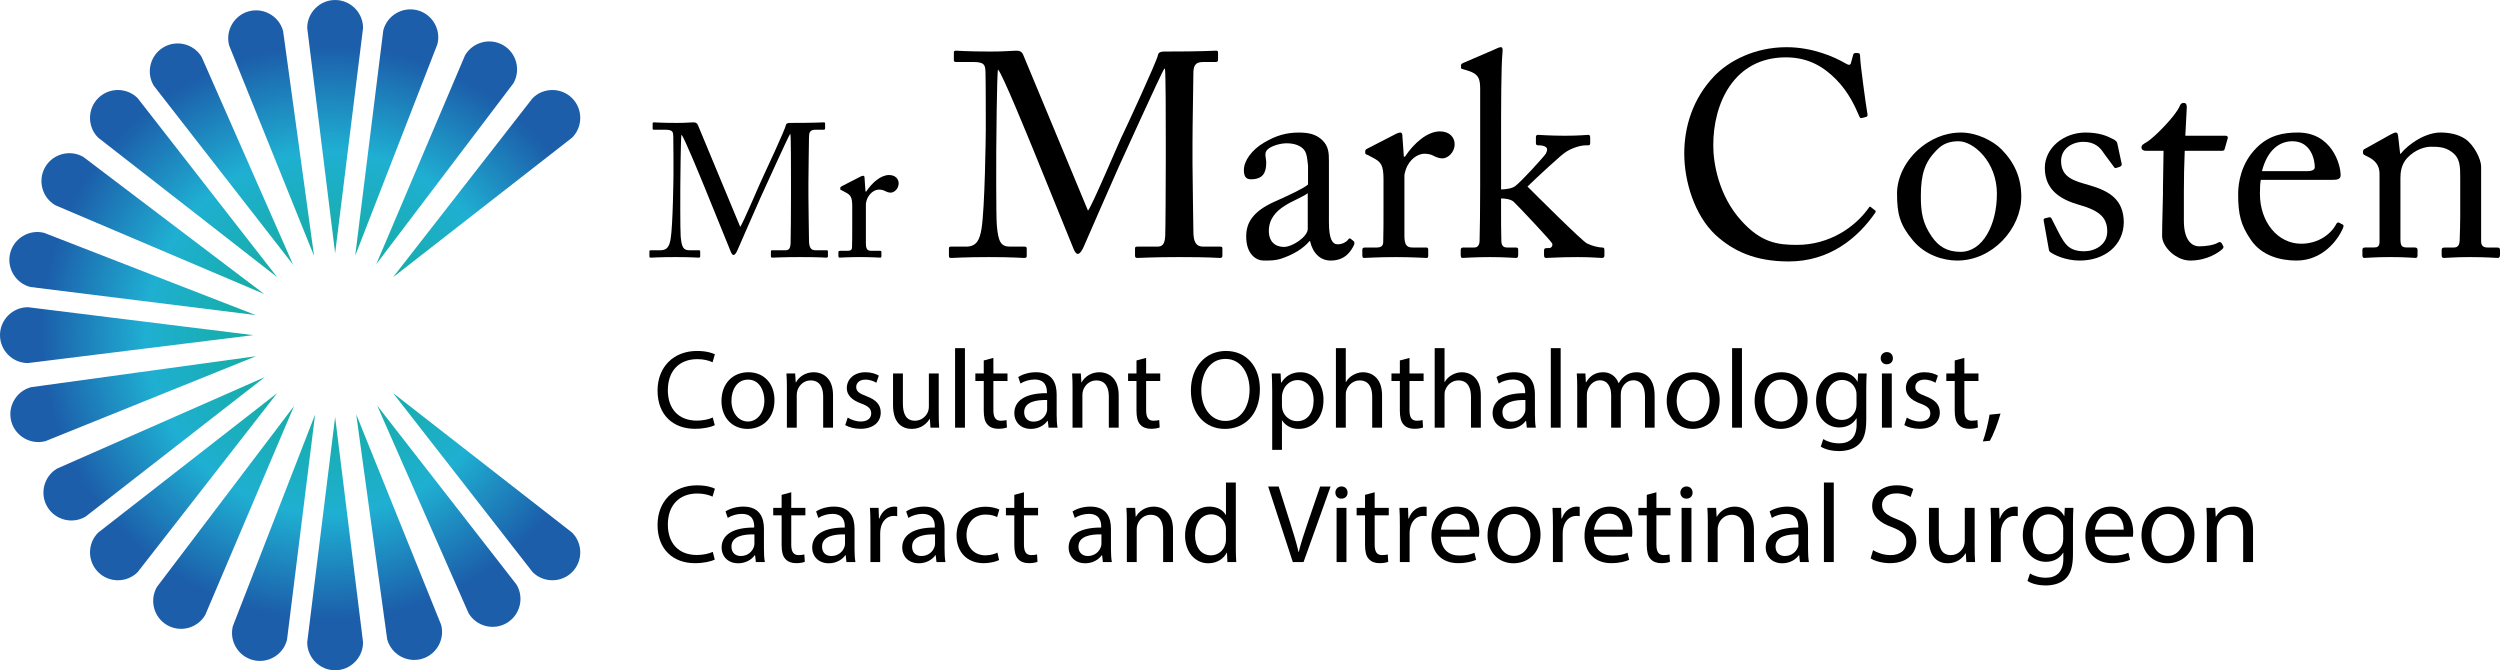 <?xml version="1.0" encoding="UTF-8"?><svg id="a" xmlns="http://www.w3.org/2000/svg" xmlns:xlink="http://www.w3.org/1999/xlink" viewBox="0 0 446.513 119.715"><defs><style>.u{fill:url(#t);}.v{fill:url(#j);}.w{fill:url(#g);}.x{fill:url(#m);}.y{fill:url(#h);}.z{fill:url(#i);}.aa{fill:url(#q);}.ab{fill:url(#r);}.ac{fill:url(#o);}.ad{fill:url(#p);}.ae{fill:url(#k);}.af{fill:url(#n);}.ag{fill:url(#l);}.ah{fill:url(#f);}.ai{fill:url(#d);}.aj{fill:url(#s);}.ak{fill:url(#e);}.al{fill:url(#c);}.am{fill:url(#b);}</style><radialGradient id="b" cx="58.527" cy="59.41" fx="58.527" fy="59.41" r="51.145" gradientTransform="matrix(1, 0, 0, 1, 0, 0)" gradientUnits="userSpaceOnUse"><stop offset=".239" stop-color="#15ada1"/><stop offset=".635" stop-color="#1fafd2"/><stop offset="1" stop-color="#1c5eaa"/></radialGradient><radialGradient id="c" cy="59.41" fy="59.41" r="51.145" xlink:href="#b"/><radialGradient id="d" cy="59.41" fy="59.41" r="51.145" xlink:href="#b"/><radialGradient id="e" cy="59.41" fy="59.41" r="51.145" xlink:href="#b"/><radialGradient id="f" cy="59.41" fy="59.41" r="51.145" xlink:href="#b"/><radialGradient id="g" cx="58.527" cy="59.41" fx="58.527" fy="59.41" r="51.145" xlink:href="#b"/><radialGradient id="h" cx="58.527" fx="58.527" r="51.145" xlink:href="#b"/><radialGradient id="i" cy="59.41" fy="59.41" r="51.145" xlink:href="#b"/><radialGradient id="j" cx="58.527" cy="59.41" fx="58.527" fy="59.41" r="51.145" xlink:href="#b"/><radialGradient id="k" cy="59.41" fy="59.41" r="51.145" xlink:href="#b"/><radialGradient id="l" cx="58.527" cy="59.41" fx="58.527" fy="59.41" r="51.145" xlink:href="#b"/><radialGradient id="m" cx="58.527" cy="59.41" fx="58.527" fy="59.41" r="51.145" xlink:href="#b"/><radialGradient id="n" cx="58.527" fx="58.527" r="51.145" xlink:href="#b"/><radialGradient id="o" cy="59.41" fy="59.41" r="51.145" xlink:href="#b"/><radialGradient id="p" cx="58.527" fx="58.527" r="51.145" xlink:href="#b"/><radialGradient id="q" cx="58.527" cy="59.41" fx="58.527" fy="59.41" r="51.145" xlink:href="#b"/><radialGradient id="r" cy="59.41" fy="59.41" r="51.145" xlink:href="#b"/><radialGradient id="s" cx="58.527" cy="59.41" fx="58.527" fy="59.41" r="51.145" xlink:href="#b"/><radialGradient id="t" cy="59.41" fy="59.41" r="51.145" xlink:href="#b"/></defs><path class="am" d="M70.204,49.511h0l31.979-24.925c1.94-1.94,1.94-5.114,0-7.054h0c-1.94-1.94-5.114-1.94-7.054,0l-24.925,31.979Z"/><path class="al" d="M70.204,70.204h0l24.925,31.979c1.94,1.94,5.114,1.94,7.054,0h0c1.94-1.94,1.94-5.114,0-7.054l-31.979-24.925Z"/><path class="ai" d="M59.857,74.489h0l-4.988,40.237c0,2.744,2.245,4.988,4.988,4.988h0c2.744,0,4.988-2.245,4.988-4.988l-4.988-40.237Z"/><path class="ak" d="M59.857,45.226h0l4.988-40.237c0-2.744-2.245-4.988-4.988-4.988h0c-2.744,0-4.988,2.245-4.988,4.988l4.988,40.237Z"/><path class="ah" d="M45.226,59.857h0L4.988,54.869c-2.744,0-4.988,2.245-4.988,4.988H0c0,2.744,2.245,4.988,4.988,4.988l40.237-4.988Z"/><path class="w" d="M49.511,70.204h0l-31.979,24.925c-1.94,1.94-1.94,5.114,0,7.054h0c1.94,1.94,5.114,1.94,7.054,0l24.925-31.979Z"/><path class="y" d="M49.511,49.511h0L24.586,17.532c-1.94-1.94-5.114-1.94-7.054,0h0c-1.94,1.94-1.94,5.114,0,7.054l31.979,24.925Z"/><path class="z" d="M52.52,72.517h0l-24.492,32.312c-1.376,2.374-.559,5.441,1.814,6.817h0c2.374,1.376,5.441,.559,6.817-1.814l15.861-37.314Z"/><path class="v" d="M67.194,47.198h0L91.687,14.886c1.376-2.374,.559-5.441-1.814-6.817h0c-2.374-1.376-5.441-.559-6.817,1.814l-15.861,37.314Z"/><path class="ae" d="M47.198,52.52h0L14.886,28.028c-2.374-1.376-5.441-.559-6.817,1.814h0c-1.376,2.374-.559,5.441,1.814,6.817l37.314,15.861Z"/><path class="ag" d="M45.718,63.621h0l-40.167,5.529c-2.651,.706-4.243,3.452-3.537,6.103h0c.706,2.651,3.452,4.243,6.103,3.537l37.601-15.17Z"/><path class="x" d="M56.094,45.718h0L50.565,5.551c-.706-2.651-3.452-4.243-6.103-3.537h0c-2.651,.706-4.243,3.452-3.537,6.103l15.17,37.601Z"/><path class="af" d="M63.621,73.997h0l5.529,40.167c.706,2.651,3.452,4.243,6.103,3.537h0c2.651-.706,4.243-3.452,3.537-6.103l-15.17-37.601Z"/><path class="ac" d="M47.293,67.356h0L10.185,83.693c-2.356,1.406-3.133,4.484-1.727,6.84h0c1.406,2.356,4.484,3.133,6.84,1.727l31.996-24.904Z"/><path class="ad" d="M52.359,47.293h0L36.022,10.185c-1.406-2.356-4.484-3.133-6.84-1.727h0c-2.356,1.406-3.133,4.484-1.727,6.84l24.904,31.996Z"/><path class="aa" d="M67.356,72.422h0l16.337,37.108c1.406,2.356,4.484,3.133,6.84,1.727h0c2.356-1.406,3.133-4.484,1.727-6.84l-24.904-31.996Z"/><path class="ab" d="M45.671,56.275h0L7.879,41.588c-2.66-.672-5.386,.955-6.058,3.615h0c-.672,2.66,.955,5.386,3.615,6.058l40.234,5.015Z"/><path class="aj" d="M63.44,45.671h0L78.127,7.879c.672-2.66-.955-5.386-3.615-6.058h0c-2.66-.672-5.386,.955-6.058,3.615l-5.015,40.234Z"/><path class="u" d="M56.275,74.044h0l-14.687,37.792c-.672,2.66,.955,5.386,3.615,6.058h0c2.66,.672,5.386-.955,6.058-3.615l5.015-40.234Z"/><g><path d="M132.207,40.501c.474-.508,3.857-8.597,4.129-9.036,.236-.475,3.926-8.428,4.027-9.104,.067-.372,.44-.406,.778-.406,4.501,0,5.651-.102,6.024-.102,.169,0,.203,.102,.203,.237v.778c0,.203-.034,.305-.272,.305h-1.489c-1.015,0-1.116,.609-1.116,1.388,0,.981-.102,5.821-.102,8.089v2.368c0,1.692,.102,7.176,.102,7.853,0,1.286,.305,1.827,1.15,1.827h1.997c.203,0,.236,.102,.236,.237v.778c0,.203-.033,.305-.304,.305-.406,0-1.016-.102-4.738-.102-3.114,0-4.434,.102-4.874,.102-.236,0-.271-.102-.271-.305v-.778c0-.17,.034-.237,.271-.237h2.302c.575,0,.88-.203,.947-1.218,.034-.406,.067-6.296,.067-8.8v-2.166c0-2.233,0-8.258-.102-8.562h-.067c-.338,.44-5.144,11.101-5.314,11.44-.203,.406-3.96,9.036-4.095,9.341-.136,.305-.406,.812-.677,.812-.203,0-.373-.272-.508-.609-.102-.237-4.434-10.932-4.603-11.338-.644-1.557-3.724-9.138-4.197-9.544-.135,.474-.203,9.036-.203,9.442s-.033,7.547,.068,8.731c.169,1.93,.474,2.471,1.557,2.471h1.692c.202,0,.236,.102,.236,.237v.846c0,.136-.034,.237-.305,.237-.372,0-1.286-.102-4.095-.102-2.877,0-4.061,.102-4.366,.102-.271,0-.305-.034-.305-.305v-.812c0-.102,.034-.203,.203-.203h1.794c1.286,0,1.591-.88,1.794-2.03,.406-2.403,.508-11.067,.508-11.677,0-.474,0-5.584-.034-6.565-.034-.778,0-1.252-1.388-1.252h-2.064c-.203,0-.237-.102-.237-.237v-.88c0-.102,.034-.203,.237-.203,.339,0,1.252,.102,4.129,.102,1.591,0,2.471-.102,2.877-.102,.508,0,.711,.136,.88,.575l7.514,18.073Z"/><path d="M152.214,36.913c0-1.726-.272-2.064-1.219-2.572l-.643-.338c-.203-.068-.272-.102-.272-.237v-.203c0-.135,.068-.203,.272-.305l3.351-1.726c.202-.102,.338-.136,.474-.136,.203,0,.236,.203,.236,.406l.17,2.403h.135c1.016-1.557,2.606-2.944,4.061-2.944,1.15,0,1.726,.71,1.726,1.488,0,.982-.811,1.659-1.421,1.659-.372,0-.711-.136-.981-.272-.271-.169-.677-.271-1.117-.271-.541,0-1.421,.339-1.997,1.422-.202,.372-.338,.981-.338,1.083v7.039c0,1.05,.237,1.388,.947,1.388h1.591c.203,0,.237,.102,.237,.305v.609c0,.203-.034,.305-.17,.305-.202,0-1.76-.102-3.587-.102-2.099,0-3.519,.102-3.723,.102-.136,0-.203-.068-.203-.339v-.575c0-.237,.067-.305,.372-.305h1.32c.507,0,.744-.203,.744-.643,.034-1.117,.034-2.302,.034-4.061v-3.182Z"/><path d="M194.321,37.62c.726-.778,5.91-13.17,6.325-13.844,.363-.727,6.015-12.911,6.17-13.947,.103-.571,.674-.623,1.192-.623,6.896,0,8.659-.155,9.229-.155,.26,0,.311,.155,.311,.363v1.192c0,.31-.052,.467-.415,.467h-2.281c-1.556,0-1.711,.933-1.711,2.126,0,1.503-.156,8.918-.156,12.392v3.63c0,2.592,.156,10.991,.156,12.028,0,1.971,.467,2.8,1.763,2.8h3.059c.311,0,.363,.156,.363,.363v1.192c0,.311-.052,.467-.467,.467-.622,0-1.556-.155-7.259-.155-4.771,0-6.792,.155-7.466,.155-.363,0-.415-.155-.415-.467v-1.192c0-.259,.052-.363,.415-.363h3.525c.882,0,1.348-.31,1.452-1.866,.052-.622,.103-9.644,.103-13.48v-3.318c0-3.423,0-12.651-.155-13.118h-.104c-.519,.674-7.881,17.007-8.14,17.525-.311,.622-6.066,13.844-6.274,14.31-.207,.467-.622,1.245-1.037,1.245-.31,0-.57-.415-.777-.934-.155-.363-6.792-16.747-7.052-17.369-.985-2.386-5.703-14-6.429-14.622-.208,.727-.311,13.844-.311,14.466s-.052,11.562,.103,13.378c.26,2.955,.727,3.784,2.386,3.784h2.592c.311,0,.363,.156,.363,.363v1.296c0,.208-.052,.363-.467,.363-.57,0-1.971-.155-6.273-.155-4.407,0-6.223,.155-6.689,.155-.415,0-.467-.052-.467-.467v-1.244c0-.155,.052-.311,.31-.311h2.748c1.971,0,2.438-1.348,2.748-3.11,.622-3.682,.778-16.955,.778-17.889,0-.726,0-8.555-.052-10.059-.053-1.192,0-1.918-2.126-1.918h-3.163c-.311,0-.363-.156-.363-.363v-1.348c0-.156,.052-.311,.363-.311,.519,0,1.918,.155,6.325,.155,2.438,0,3.785-.155,4.407-.155,.778,0,1.089,.207,1.349,.882l11.511,27.688Z"/><path d="M237.355,39.746c0,2.955,.623,3.889,1.556,3.889,.83,0,1.556-.415,1.815-.778,.207-.259,.31-.362,.519-.207l.518,.415c.156,.155,.26,.414-.052,.933-.414,.778-1.399,2.541-4.044,2.541-1.866,0-3.215-1.349-3.682-3.474h-.103c-1.089,1.296-2.8,2.385-5.133,3.162-.985,.311-1.919,.311-3.06,.311-1.244,0-3.11-1.037-3.11-4.304,0-2.385,1.089-4.459,5.185-6.273,2.333-1.037,5.029-2.281,5.859-3.008v-3.318c-.103-.881-.156-2.229-.727-2.903s-1.606-1.141-3.11-1.141c-1.037,0-2.644,.415-3.37,1.089-.727,.674-.26,1.452-.26,2.385,0,1.815-.622,2.956-2.748,2.956-.829,0-1.244-.467-1.244-1.659,0-1.659,1.452-3.63,3.578-4.874,2.177-1.297,3.992-1.815,6.325-1.815,2.437,0,3.422,.726,4.147,1.399,1.089,1.089,1.141,2.281,1.141,3.682v10.992Zm-3.784-5.237c-1.867,1.4-6.948,2.438-6.948,6.74,0,1.919,1.141,2.852,2.696,2.852,1.504,0,4.252-1.815,4.252-3.214v-6.378Z"/><path d="M247.103,32.124c0-2.644-.415-3.163-1.866-3.94l-.985-.519c-.311-.103-.415-.156-.415-.363v-.31c0-.208,.103-.311,.415-.467l5.133-2.644c.311-.155,.519-.207,.727-.207,.31,0,.362,.31,.362,.622l.26,3.681h.207c1.556-2.385,3.992-4.511,6.222-4.511,1.763,0,2.644,1.089,2.644,2.281,0,1.504-1.244,2.541-2.178,2.541-.57,0-1.089-.207-1.504-.415-.414-.259-1.036-.415-1.711-.415-.829,0-2.178,.519-3.059,2.178-.311,.57-.519,1.504-.519,1.659v10.785c0,1.607,.362,2.126,1.451,2.126h2.438c.31,0,.363,.155,.363,.467v.933c0,.311-.053,.467-.26,.467-.311,0-2.696-.155-5.496-.155-3.215,0-5.393,.155-5.703,.155-.208,0-.311-.103-.311-.519v-.881c0-.363,.103-.467,.57-.467h2.022c.777,0,1.141-.311,1.141-.985,.052-1.711,.052-3.525,.052-6.222v-4.874Z"/><path d="M264.368,16.154c0-2.126-.155-3.007-2.696-3.682-.57-.155-.726-.207-.726-.362v-.467c0-.208,.155-.311,.674-.519l5.289-2.281c.466-.208,.829-.415,1.141-.415,.31,0,.362,.259,.31,.882-.259,2.488-.259,10.11-.259,16.332v8.192c.674,0,1.97-.155,2.488-.57,.985-.674,5.081-5.185,5.496-5.808,.311-.57,.311-.984,0-1.192-.415-.31-1.037-.31-1.348-.31-.363,0-.415-.156-.415-.467v-.985c0-.259,.103-.415,.363-.415,.31,0,2.178,.156,4.821,.156,2.541,0,3.837-.156,4.2-.156,.207,0,.31,.156,.31,.519v.934c0,.31-.052,.415-.414,.415h-.363c-1.037,0-2.541,.519-3.577,1.192-.727,.415-5.082,4.459-6.845,6.17,1.037,1.037,9.748,9.748,10.629,10.162,.934,.467,2.126,.727,2.696,.727,.311,0,.415,.103,.415,.467v.933c0,.311-.103,.467-.467,.467-.415,0-1.866-.155-4.304-.155-3.059,0-5.236,.155-5.651,.155-.259,0-.362-.155-.362-.519v-.829c0-.26,.103-.415,.518-.415h.363c.415,0,.726-.363,.57-.83-.155-.414-6.066-6.689-6.896-7.466-.57-.467-1.556-.57-2.229-.57v2.281c0,1.815,0,3.577,.052,5.393,.052,.726,.31,1.089,1.037,1.089h1.503c.363,0,.467,.103,.467,.414v.882c0,.415-.103,.57-.415,.57-.31,0-2.022-.155-4.614-.155-2.8,0-4.614,.155-4.978,.155-.155,0-.259-.207-.259-.519v-.881c0-.363,.155-.467,.519-.467h1.918c.674,0,.934-.57,.934-1.245,.052-2.281,.103-5.081,.103-9.644V16.154Z"/><path d="M306.366,41.924c-3.733-3.526-5.549-9.541-5.549-14.519,0-4.821,1.556-9.799,5.289-13.74,2.644-2.8,7.311-5.236,12.963-5.236,4.718,0,8.606,1.763,10.473,2.852,.675,.415,.934,.363,1.037,0l.415-1.504c.103-.31,.207-.31,.674-.31s.57,.103,.57,.829c0,.985,1.037,8.607,1.297,10.06,.052,.259,0,.466-.208,.518l-.777,.208c-.26,.052-.363,0-.519-.415-.726-1.711-1.866-4.199-4.044-6.43-2.178-2.229-4.926-3.992-9.023-3.992-9.28,0-13.014,8.244-12.962,15.815,0,3.007,.934,8.866,4.978,13.325,3.525,3.94,6.481,4.356,9.955,4.356,5.858,0,10.422-3.215,12.807-6.585,.155-.26,.259-.311,.415-.155l.674,.519c.155,.103,.259,.207,.103,.466-3.11,4.512-8.141,8.711-15.451,8.711-6.118,0-10.007-1.918-13.117-4.769Z"/><path d="M341.674,42.96c-2.385-2.852-2.852-4.769-2.852-8.451,0-2.644,1.4-5.963,4.459-8.348,2.696-2.074,5.237-2.488,6.948-2.488,2.852,0,5.703,1.451,7.259,3.007,2.333,2.385,3.525,5.081,3.525,8.451,0,5.651-5.081,11.407-11.458,11.407-2.489,0-5.704-.985-7.882-3.578Zm14.985-8.348c0-5.755-4.2-9.385-6.845-9.385-1.399,0-2.748,.311-3.992,1.659-2.022,2.074-2.748,4.2-2.748,8.141,0,2.903,.311,4.874,1.971,7.259,1.192,1.711,2.695,2.696,5.133,2.696,3.94,0,6.481-4.822,6.481-10.37Z"/><path d="M366.199,45.034c-.259-.155-.259-.467-.31-.726l-.882-4.926c-.052-.26,.103-.363,.31-.415l.675-.155c.207-.052,.362,.052,.467,.31l1.296,2.541c1.037,1.919,1.763,3.215,4.511,3.215,1.815,0,4.096-1.089,4.096-3.525,0-2.334-1.141-3.682-5.029-4.771-3.059-.882-6.118-2.489-6.118-6.585,0-3.577,3.37-6.325,7.259-6.325,2.489,0,3.837,.622,4.771,1.089,.777,.362,.882,.622,.934,.933l.777,3.63c0,.207-.103,.362-.363,.467l-.622,.207c-.207,.052-.31,0-.466-.259l-1.764-2.386c-.622-.985-1.607-2.022-3.629-2.022-1.971,0-3.992,1.192-3.992,3.422,0,3.007,2.437,3.577,4.978,4.304,3.784,1.088,6.17,2.644,6.222,6.637-.052,4.199-3.474,6.844-7.881,6.844-2.541,0-4.615-1.037-5.237-1.504Z"/><path d="M390.05,39.435c0,3.889,1.763,4.562,2.696,4.562,1.192,0,2.696-.207,3.422-.674,.259-.155,.467-.103,.622,.103l.26,.467c.155,.207,.052,.415-.104,.57-.519,.519-2.644,2.074-5.755,2.074-2.541,0-5.029-2.438-5.029-4.407,0-2.126,.155-6.689,.155-7.414v-1.142c0-.933,.052-4.459,.103-6.637h-3.162c-.467,0-.778-.207-.778-.622,0-.414,.311-.57,.934-.933,1.244-.727,5.236-4.719,5.911-6.481,.155-.415,.414-.519,.726-.519,.415,0,.519,.363,.519,.777l-.26,5.082h7.207c.311,0,.467,.259,.363,.466l-.519,1.815c-.052,.259-.155,.414-.467,.414h-6.689c-.103,2.386-.155,4.926-.155,7.311v5.185Z"/><path d="M403.79,32.124c-.103,.467-.156,1.296-.156,2.488,0,5.082,3.215,8.918,7.363,8.918,3.163,0,5.393-1.815,6.273-3.525,.103-.207,.311-.31,.467-.259l.674,.362c.156,.052,.26,.208,0,.778-.933,2.073-3.629,5.651-8.244,5.651-2.955,0-6.222-.882-8.14-3.682-1.815-2.644-2.282-4.562-2.282-8.192,0-2.022,.519-5.496,3.267-8.243,2.229-2.282,4.822-2.748,7.415-2.748,5.963,0,7.622,5.6,7.622,7.621,0,.727-.623,.83-1.452,.83h-12.807Zm8.244-1.556c.984,0,1.399-.259,1.399-.726,0-1.192-.622-4.615-3.992-4.615-2.281,0-4.459,1.504-5.444,5.341h8.037Z"/><path d="M443.143,43.116c0,.829,.467,1.089,1.141,1.089h1.659c.467,0,.57,.155,.57,.467v.829c0,.363-.103,.57-.415,.57-.362,0-1.97-.155-4.926-.155-2.644,0-4.303,.155-4.666,.155-.311,0-.415-.155-.415-.57v-.829c0-.363,.156-.467,.674-.467h1.504c.57,0,.985-.26,1.037-1.192,.052-1.349,.103-3.008,.103-4.356v-6.845c0-2.073,0-3.577-1.503-4.666-1.245-.934-2.489-.934-3.785-.934-.83,0-2.644,.363-4.2,2.022-1.037,1.141-1.192,2.54-1.192,3.525v10.733c0,1.399,.155,1.711,1.244,1.711h1.297c.414,0,.518,.155,.518,.519v.881c0,.311-.103,.467-.362,.467-.363,0-1.763-.155-4.511-.155-2.644,0-4.304,.155-4.615,.155-.259,0-.362-.155-.362-.467v-.933c0-.311,.103-.467,.519-.467h1.503c.675,0,1.037-.156,1.037-1.037v-12.133c0-1.556-.829-2.438-2.126-3.06l-.414-.207c-.363-.155-.415-.311-.415-.467v-.259c0-.26,.207-.415,.467-.519l4.459-2.489c.414-.207,.726-.362,.933-.362,.26,0,.363,.207,.415,.622l.363,3.162h.103c1.504-1.866,4.511-3.784,7.104-3.784,1.556,0,3.163,.31,4.407,1.141,1.556,1.036,2.852,3.629,2.852,4.926v13.377Z"/></g><g><path d="M127.664,75.945c-.641,.32-1.921,.641-3.561,.641-3.801,0-6.662-2.4-6.662-6.821,0-4.222,2.861-7.082,7.042-7.082,1.681,0,2.74,.36,3.2,.601l-.42,1.42c-.66-.32-1.6-.56-2.721-.56-3.16,0-5.261,2.019-5.261,5.561,0,3.301,1.9,5.421,5.181,5.421,1.06,0,2.141-.22,2.841-.56l.36,1.38Z"/><path d="M138.324,71.464c0,3.581-2.481,5.141-4.821,5.141-2.621,0-4.642-1.92-4.642-4.981,0-3.241,2.121-5.142,4.802-5.142,2.78,0,4.661,2.021,4.661,4.981Zm-7.682,.1c0,2.121,1.22,3.721,2.94,3.721,1.68,0,2.94-1.58,2.94-3.761,0-1.64-.82-3.721-2.9-3.721s-2.981,1.921-2.981,3.761Z"/><path d="M140.542,69.323c0-1-.019-1.82-.08-2.62h1.56l.101,1.6h.04c.479-.92,1.6-1.82,3.2-1.82,1.341,0,3.421,.801,3.421,4.121v5.781h-1.761v-5.581c0-1.56-.58-2.86-2.24-2.86-1.16,0-2.061,.819-2.36,1.8-.08,.221-.12,.52-.12,.82v5.821h-1.761v-7.061Z"/><path d="M151.403,74.584c.519,.341,1.44,.7,2.32,.7,1.28,0,1.88-.64,1.88-1.44,0-.84-.5-1.3-1.8-1.78-1.74-.62-2.561-1.58-2.561-2.74,0-1.56,1.26-2.841,3.341-2.841,.98,0,1.84,.28,2.38,.601l-.44,1.28c-.381-.24-1.081-.56-1.98-.56-1.041,0-1.621,.601-1.621,1.32,0,.801,.58,1.16,1.841,1.641,1.681,.64,2.54,1.48,2.54,2.921,0,1.7-1.32,2.9-3.62,2.9-1.06,0-2.041-.26-2.721-.66l.44-1.341Z"/><path d="M167.664,73.744c0,1,.019,1.881,.079,2.641h-1.56l-.101-1.58h-.04c-.46,.78-1.48,1.8-3.2,1.8-1.52,0-3.341-.84-3.341-4.24v-5.661h1.761v5.36c0,1.841,.56,3.081,2.16,3.081,1.18,0,2-.82,2.32-1.601,.1-.26,.16-.58,.16-.9v-5.94h1.761v7.041Z"/><path d="M170.582,62.182h1.761v14.203h-1.761v-14.203Z"/><path d="M177.423,63.922v2.781h2.521v1.34h-2.521v5.221c0,1.201,.34,1.881,1.32,1.881,.46,0,.8-.06,1.02-.12l.08,1.32c-.34,.14-.88,.24-1.56,.24-.82,0-1.48-.26-1.9-.74-.501-.52-.681-1.38-.681-2.521v-5.281h-1.5v-1.34h1.5v-2.321l1.721-.46Z"/><path d="M187.283,76.385l-.14-1.221h-.06c-.54,.761-1.58,1.44-2.96,1.44-1.961,0-2.961-1.38-2.961-2.78,0-2.341,2.08-3.621,5.821-3.601v-.2c0-.8-.22-2.24-2.2-2.24-.9,0-1.841,.279-2.521,.72l-.4-1.16c.8-.52,1.96-.86,3.181-.86,2.961,0,3.681,2.021,3.681,3.961v3.621c0,.84,.04,1.66,.16,2.32h-1.601Zm-.26-4.941c-1.921-.04-4.101,.301-4.101,2.181,0,1.141,.76,1.681,1.66,1.681,1.26,0,2.061-.801,2.34-1.62,.06-.181,.101-.381,.101-.56v-1.681Z"/><path d="M191.562,69.323c0-1-.019-1.82-.08-2.62h1.56l.101,1.6h.04c.479-.92,1.6-1.82,3.2-1.82,1.341,0,3.421,.801,3.421,4.121v5.781h-1.761v-5.581c0-1.56-.58-2.86-2.24-2.86-1.16,0-2.061,.819-2.36,1.8-.08,.221-.12,.52-.12,.82v5.821h-1.761v-7.061Z"/><path d="M204.703,63.922v2.781h2.521v1.34h-2.521v5.221c0,1.201,.34,1.881,1.32,1.881,.46,0,.8-.06,1.02-.12l.08,1.32c-.34,.14-.88,.24-1.56,.24-.82,0-1.48-.26-1.9-.74-.501-.52-.681-1.38-.681-2.521v-5.281h-1.5v-1.34h1.5v-2.321l1.721-.46Z"/><path d="M225.024,69.503c0,4.642-2.82,7.102-6.262,7.102-3.561,0-6.061-2.761-6.061-6.841,0-4.281,2.661-7.082,6.262-7.082,3.681,0,6.061,2.82,6.061,6.821Zm-10.463,.221c0,2.88,1.56,5.461,4.302,5.461,2.76,0,4.32-2.541,4.32-5.602,0-2.681-1.4-5.481-4.301-5.481-2.881,0-4.321,2.66-4.321,5.621Z"/><path d="M227.222,69.863c0-1.24-.04-2.24-.08-3.16h1.581l.08,1.66h.04c.72-1.181,1.86-1.881,3.44-1.881,2.341,0,4.101,1.98,4.101,4.921,0,3.481-2.12,5.201-4.4,5.201-1.28,0-2.4-.56-2.981-1.52h-.039v5.261h-1.741v-10.482Zm1.741,2.581c0,.26,.039,.5,.079,.72,.32,1.221,1.381,2.061,2.641,2.061,1.86,0,2.941-1.52,2.941-3.741,0-1.94-1.02-3.601-2.881-3.601-1.2,0-2.32,.86-2.661,2.181-.06,.22-.119,.48-.119,.72v1.661Z"/><path d="M238.602,62.182h1.761v6.041h.04c.28-.5,.72-.94,1.26-1.24,.52-.3,1.141-.5,1.801-.5,1.301,0,3.381,.801,3.381,4.141v5.762h-1.761v-5.561c0-1.56-.58-2.88-2.24-2.88-1.141,0-2.04,.8-2.36,1.76-.101,.24-.12,.5-.12,.841v5.841h-1.761v-14.203Z"/><path d="M251.742,63.922v2.781h2.521v1.34h-2.521v5.221c0,1.201,.34,1.881,1.32,1.881,.46,0,.8-.06,1.02-.12l.08,1.32c-.34,.14-.88,.24-1.56,.24-.82,0-1.48-.26-1.9-.74-.501-.52-.681-1.38-.681-2.521v-5.281h-1.5v-1.34h1.5v-2.321l1.721-.46Z"/><path d="M256.241,62.182h1.761v6.041h.04c.28-.5,.72-.94,1.26-1.24,.52-.3,1.141-.5,1.801-.5,1.301,0,3.381,.801,3.381,4.141v5.762h-1.761v-5.561c0-1.56-.58-2.88-2.24-2.88-1.141,0-2.04,.8-2.36,1.76-.101,.24-.12,.5-.12,.841v5.841h-1.761v-14.203Z"/><path d="M272.703,76.385l-.14-1.221h-.06c-.54,.761-1.58,1.44-2.96,1.44-1.961,0-2.961-1.38-2.961-2.78,0-2.341,2.08-3.621,5.821-3.601v-.2c0-.8-.22-2.24-2.2-2.24-.9,0-1.841,.279-2.521,.72l-.4-1.16c.8-.52,1.96-.86,3.181-.86,2.961,0,3.681,2.021,3.681,3.961v3.621c0,.84,.04,1.66,.16,2.32h-1.601Zm-.26-4.941c-1.921-.04-4.101,.301-4.101,2.181,0,1.141,.76,1.681,1.66,1.681,1.26,0,2.061-.801,2.34-1.62,.06-.181,.101-.381,.101-.56v-1.681Z"/><path d="M276.982,62.182h1.761v14.203h-1.761v-14.203Z"/><path d="M281.701,69.323c0-1-.019-1.82-.08-2.62h1.541l.08,1.56h.06c.54-.92,1.44-1.78,3.041-1.78,1.32,0,2.32,.801,2.74,1.94h.04c.3-.54,.681-.96,1.08-1.26,.58-.44,1.221-.681,2.141-.681,1.28,0,3.181,.841,3.181,4.201v5.701h-1.721v-5.481c0-1.86-.68-2.981-2.1-2.981-1.001,0-1.781,.74-2.081,1.601-.08,.24-.14,.56-.14,.88v5.981h-1.721v-5.801c0-1.541-.68-2.661-2.021-2.661-1.1,0-1.9,.88-2.181,1.761-.1,.26-.14,.56-.14,.86v5.841h-1.721v-7.061Z"/><path d="M307.145,71.464c0,3.581-2.481,5.141-4.821,5.141-2.621,0-4.642-1.92-4.642-4.981,0-3.241,2.121-5.142,4.802-5.142,2.78,0,4.661,2.021,4.661,4.981Zm-7.682,.1c0,2.121,1.22,3.721,2.94,3.721,1.68,0,2.94-1.58,2.94-3.761,0-1.64-.82-3.721-2.9-3.721s-2.981,1.921-2.981,3.761Z"/><path d="M309.361,62.182h1.761v14.203h-1.761v-14.203Z"/><path d="M322.844,71.464c0,3.581-2.481,5.141-4.821,5.141-2.621,0-4.642-1.92-4.642-4.981,0-3.241,2.121-5.142,4.802-5.142,2.78,0,4.661,2.021,4.661,4.981Zm-7.682,.1c0,2.121,1.22,3.721,2.94,3.721,1.68,0,2.94-1.58,2.94-3.761,0-1.64-.82-3.721-2.9-3.721s-2.981,1.921-2.981,3.761Z"/><path d="M333.403,66.703c-.04,.7-.08,1.48-.08,2.66v5.621c0,2.221-.44,3.581-1.38,4.421-.94,.88-2.301,1.16-3.521,1.16-1.16,0-2.44-.28-3.221-.8l.44-1.341c.641,.4,1.641,.761,2.841,.761,1.801,0,3.121-.94,3.121-3.381v-1.08h-.04c-.54,.9-1.58,1.62-3.081,1.62-2.4,0-4.121-2.04-4.121-4.721,0-3.281,2.141-5.142,4.361-5.142,1.681,0,2.601,.881,3.021,1.681h.04l.08-1.46h1.54Zm-1.82,3.82c0-.3-.019-.56-.1-.8-.32-1.02-1.181-1.86-2.461-1.86-1.68,0-2.88,1.42-2.88,3.66,0,1.9,.96,3.481,2.86,3.481,1.08,0,2.061-.681,2.44-1.801,.1-.3,.14-.641,.14-.94v-1.74Z"/><path d="M338.082,63.983c.019,.6-.42,1.08-1.12,1.08-.62,0-1.06-.48-1.06-1.08,0-.62,.46-1.101,1.101-1.101,.66,0,1.08,.48,1.08,1.101Zm-1.961,12.402v-9.682h1.761v9.682h-1.761Z"/><path d="M340.563,74.584c.519,.341,1.44,.7,2.32,.7,1.28,0,1.88-.64,1.88-1.44,0-.84-.5-1.3-1.8-1.78-1.74-.62-2.561-1.58-2.561-2.74,0-1.56,1.26-2.841,3.341-2.841,.98,0,1.84,.28,2.38,.601l-.44,1.28c-.381-.24-1.081-.56-1.98-.56-1.041,0-1.621,.601-1.621,1.32,0,.801,.58,1.16,1.841,1.641,1.681,.64,2.54,1.48,2.54,2.921,0,1.7-1.32,2.9-3.62,2.9-1.06,0-2.041-.26-2.721-.66l.44-1.341Z"/><path d="M350.843,63.922v2.781h2.521v1.34h-2.521v5.221c0,1.201,.34,1.881,1.32,1.881,.46,0,.8-.06,1.02-.12l.08,1.32c-.34,.14-.88,.24-1.56,.24-.82,0-1.48-.26-1.9-.74-.501-.52-.681-1.38-.681-2.521v-5.281h-1.5v-1.34h1.5v-2.321l1.721-.46Z"/><path d="M354.142,78.846c.44-1.181,.98-3.321,1.2-4.781l1.96-.2c-.46,1.7-1.34,3.921-1.9,4.861l-1.26,.12Z"/><path d="M127.664,99.945c-.641,.32-1.921,.641-3.561,.641-3.801,0-6.662-2.4-6.662-6.821,0-4.222,2.861-7.082,7.042-7.082,1.681,0,2.74,.36,3.2,.601l-.42,1.42c-.66-.32-1.6-.56-2.721-.56-3.16,0-5.261,2.019-5.261,5.561,0,3.301,1.9,5.421,5.181,5.421,1.06,0,2.141-.22,2.841-.56l.36,1.38Z"/><path d="M135.003,100.385l-.14-1.221h-.06c-.54,.761-1.58,1.44-2.96,1.44-1.961,0-2.961-1.38-2.961-2.78,0-2.341,2.08-3.621,5.821-3.601v-.2c0-.8-.22-2.24-2.2-2.24-.9,0-1.841,.279-2.521,.72l-.4-1.16c.8-.52,1.96-.86,3.181-.86,2.961,0,3.681,2.021,3.681,3.961v3.621c0,.84,.04,1.66,.16,2.32h-1.601Zm-.26-4.941c-1.921-.04-4.101,.301-4.101,2.181,0,1.141,.76,1.681,1.66,1.681,1.26,0,2.061-.801,2.34-1.62,.06-.181,.101-.381,.101-.56v-1.681Z"/><path d="M141.322,87.922v2.781h2.521v1.34h-2.521v5.221c0,1.201,.34,1.881,1.32,1.881,.46,0,.8-.06,1.02-.12l.08,1.32c-.34,.14-.88,.24-1.56,.24-.82,0-1.48-.26-1.9-.74-.501-.52-.681-1.38-.681-2.521v-5.281h-1.5v-1.34h1.5v-2.321l1.721-.46Z"/><path d="M151.183,100.385l-.14-1.221h-.06c-.54,.761-1.58,1.44-2.96,1.44-1.961,0-2.961-1.38-2.961-2.78,0-2.341,2.08-3.621,5.821-3.601v-.2c0-.8-.22-2.24-2.2-2.24-.9,0-1.841,.279-2.521,.72l-.4-1.16c.8-.52,1.96-.86,3.181-.86,2.961,0,3.681,2.021,3.681,3.961v3.621c0,.84,.04,1.66,.16,2.32h-1.601Zm-.26-4.941c-1.921-.04-4.101,.301-4.101,2.181,0,1.141,.76,1.681,1.66,1.681,1.26,0,2.061-.801,2.34-1.62,.06-.181,.101-.381,.101-.56v-1.681Z"/><path d="M155.462,93.724c0-1.141-.019-2.121-.08-3.021h1.541l.06,1.9h.08c.44-1.301,1.5-2.121,2.681-2.121,.2,0,.34,.021,.5,.06v1.66c-.18-.04-.36-.06-.6-.06-1.24,0-2.121,.94-2.361,2.261-.04,.24-.079,.52-.079,.82v5.161h-1.741v-6.661Z"/><path d="M167.263,100.385l-.14-1.221h-.06c-.54,.761-1.58,1.44-2.96,1.44-1.961,0-2.961-1.38-2.961-2.78,0-2.341,2.08-3.621,5.821-3.601v-.2c0-.8-.22-2.24-2.2-2.24-.9,0-1.841,.279-2.521,.72l-.4-1.16c.8-.52,1.96-.86,3.181-.86,2.961,0,3.681,2.021,3.681,3.961v3.621c0,.84,.04,1.66,.16,2.32h-1.601Zm-.26-4.941c-1.921-.04-4.101,.301-4.101,2.181,0,1.141,.76,1.681,1.66,1.681,1.26,0,2.061-.801,2.34-1.62,.06-.181,.101-.381,.101-.56v-1.681Z"/><path d="M178.444,100.025c-.46,.24-1.48,.56-2.78,.56-2.921,0-4.821-1.98-4.821-4.941,0-2.981,2.041-5.141,5.201-5.141,1.041,0,1.961,.26,2.44,.5l-.399,1.36c-.42-.24-1.08-.46-2.041-.46-2.22,0-3.42,1.64-3.42,3.66,0,2.241,1.44,3.621,3.36,3.621,1,0,1.66-.26,2.16-.48l.3,1.32Z"/><path d="M182.883,87.922v2.781h2.521v1.34h-2.521v5.221c0,1.201,.34,1.881,1.32,1.881,.46,0,.8-.06,1.02-.12l.08,1.32c-.34,.14-.88,.24-1.56,.24-.82,0-1.48-.26-1.9-.74-.501-.52-.681-1.38-.681-2.521v-5.281h-1.5v-1.34h1.5v-2.321l1.721-.46Z"/><path d="M196.982,100.385l-.14-1.221h-.06c-.54,.761-1.58,1.44-2.96,1.44-1.961,0-2.961-1.38-2.961-2.78,0-2.341,2.08-3.621,5.821-3.601v-.2c0-.8-.22-2.24-2.2-2.24-.9,0-1.841,.279-2.521,.72l-.4-1.16c.8-.52,1.96-.86,3.181-.86,2.961,0,3.681,2.021,3.681,3.961v3.621c0,.84,.04,1.66,.16,2.32h-1.601Zm-.26-4.941c-1.921-.04-4.101,.301-4.101,2.181,0,1.141,.76,1.681,1.66,1.681,1.26,0,2.061-.801,2.34-1.62,.06-.181,.101-.381,.101-.56v-1.681Z"/><path d="M201.262,93.323c0-1-.019-1.82-.08-2.62h1.56l.101,1.6h.04c.479-.92,1.6-1.82,3.2-1.82,1.341,0,3.421,.801,3.421,4.121v5.781h-1.761v-5.581c0-1.56-.58-2.86-2.24-2.86-1.16,0-2.061,.819-2.36,1.8-.08,.221-.12,.52-.12,.82v5.821h-1.761v-7.061Z"/><path d="M220.724,86.182v11.702c0,.86,.019,1.841,.08,2.501h-1.581l-.079-1.681h-.04c-.54,1.08-1.721,1.9-3.301,1.9-2.341,0-4.142-1.98-4.142-4.921-.019-3.221,1.98-5.201,4.342-5.201,1.48,0,2.481,.7,2.92,1.48h.04v-5.781h1.761Zm-1.761,8.462c0-.22-.019-.52-.08-.74-.26-1.12-1.22-2.04-2.54-2.04-1.82,0-2.9,1.6-2.9,3.74,0,1.961,.96,3.581,2.86,3.581,1.18,0,2.261-.78,2.58-2.101,.06-.24,.08-.48,.08-.76v-1.681Z"/><path d="M230.903,100.385l-4.401-13.482h1.88l2.101,6.641c.58,1.82,1.08,3.461,1.44,5.041h.04c.38-1.56,.94-3.261,1.54-5.021l2.281-6.661h1.86l-4.821,13.482h-1.92Z"/><path d="M240.683,87.983c.019,.6-.42,1.08-1.12,1.08-.62,0-1.06-.48-1.06-1.08,0-.62,.46-1.101,1.101-1.101,.66,0,1.08,.48,1.08,1.101Zm-1.961,12.402v-9.682h1.761v9.682h-1.761Z"/><path d="M245.523,87.922v2.781h2.521v1.34h-2.521v5.221c0,1.201,.34,1.881,1.32,1.881,.46,0,.8-.06,1.02-.12l.08,1.32c-.34,.14-.88,.24-1.56,.24-.82,0-1.48-.26-1.9-.74-.501-.52-.681-1.38-.681-2.521v-5.281h-1.5v-1.34h1.5v-2.321l1.721-.46Z"/><path d="M250.022,93.724c0-1.141-.019-2.121-.08-3.021h1.541l.06,1.9h.08c.44-1.301,1.5-2.121,2.681-2.121,.2,0,.34,.021,.5,.06v1.66c-.18-.04-.36-.06-.6-.06-1.24,0-2.121,.94-2.361,2.261-.04,.24-.08,.52-.08,.82v5.161h-1.74v-6.661Z"/><path d="M257.342,95.864c.04,2.38,1.56,3.36,3.32,3.36,1.261,0,2.021-.22,2.681-.5l.301,1.26c-.62,.28-1.681,.601-3.221,.601-2.981,0-4.762-1.961-4.762-4.881s1.721-5.222,4.541-5.222c3.161,0,4.001,2.781,4.001,4.561,0,.359-.04,.64-.06,.82h-6.802Zm5.161-1.261c.021-1.12-.46-2.86-2.44-2.86-1.78,0-2.561,1.64-2.7,2.86h5.141Z"/><path d="M275.144,95.464c0,3.581-2.481,5.141-4.821,5.141-2.621,0-4.642-1.92-4.642-4.981,0-3.241,2.121-5.142,4.802-5.142,2.78,0,4.661,2.021,4.661,4.981Zm-7.682,.1c0,2.121,1.22,3.721,2.94,3.721,1.68,0,2.94-1.58,2.94-3.761,0-1.64-.82-3.721-2.9-3.721s-2.981,1.921-2.981,3.761Z"/><path d="M277.361,93.724c0-1.141-.019-2.121-.08-3.021h1.541l.06,1.9h.08c.44-1.301,1.5-2.121,2.681-2.121,.2,0,.34,.021,.5,.06v1.66c-.18-.04-.36-.06-.6-.06-1.24,0-2.121,.94-2.361,2.261-.04,.24-.08,.52-.08,.82v5.161h-1.74v-6.661Z"/><path d="M284.682,95.864c.04,2.38,1.56,3.36,3.32,3.36,1.261,0,2.021-.22,2.681-.5l.301,1.26c-.62,.28-1.681,.601-3.221,.601-2.981,0-4.762-1.961-4.762-4.881s1.721-5.222,4.541-5.222c3.161,0,4.001,2.781,4.001,4.561,0,.359-.04,.64-.06,.82h-6.802Zm5.161-1.261c.021-1.12-.46-2.86-2.44-2.86-1.78,0-2.561,1.64-2.7,2.86h5.141Z"/><path d="M295.843,87.922v2.781h2.521v1.34h-2.521v5.221c0,1.201,.34,1.881,1.32,1.881,.46,0,.8-.06,1.02-.12l.08,1.32c-.34,.14-.88,.24-1.56,.24-.82,0-1.48-.26-1.9-.74-.501-.52-.681-1.38-.681-2.521v-5.281h-1.5v-1.34h1.5v-2.321l1.721-.46Z"/><path d="M302.302,87.983c.019,.6-.42,1.08-1.12,1.08-.62,0-1.06-.48-1.06-1.08,0-.62,.46-1.101,1.101-1.101,.66,0,1.08,.48,1.08,1.101Zm-1.961,12.402v-9.682h1.761v9.682h-1.761Z"/><path d="M305.022,93.323c0-1-.019-1.82-.08-2.62h1.56l.101,1.6h.04c.479-.92,1.6-1.82,3.2-1.82,1.341,0,3.421,.801,3.421,4.121v5.781h-1.761v-5.581c0-1.56-.58-2.86-2.24-2.86-1.16,0-2.061,.819-2.36,1.8-.08,.221-.12,.52-.12,.82v5.821h-1.761v-7.061Z"/><path d="M321.483,100.385l-.14-1.221h-.06c-.54,.761-1.58,1.44-2.96,1.44-1.961,0-2.961-1.38-2.961-2.78,0-2.341,2.08-3.621,5.821-3.601v-.2c0-.8-.22-2.24-2.2-2.24-.9,0-1.841,.279-2.521,.72l-.4-1.16c.8-.52,1.96-.86,3.181-.86,2.961,0,3.681,2.021,3.681,3.961v3.621c0,.84,.04,1.66,.16,2.32h-1.601Zm-.26-4.941c-1.921-.04-4.101,.301-4.101,2.181,0,1.141,.76,1.681,1.66,1.681,1.26,0,2.061-.801,2.34-1.62,.06-.181,.101-.381,.101-.56v-1.681Z"/><path d="M325.762,86.182h1.761v14.203h-1.761v-14.203Z"/><path d="M334.541,98.265c.78,.479,1.92,.88,3.121,.88,1.78,0,2.82-.94,2.82-2.301,0-1.26-.721-1.98-2.541-2.681-2.2-.78-3.561-1.92-3.561-3.82,0-2.101,1.74-3.661,4.361-3.661,1.38,0,2.38,.32,2.981,.66l-.48,1.421c-.44-.24-1.34-.641-2.561-.641-1.84,0-2.54,1.101-2.54,2.021,0,1.261,.82,1.881,2.681,2.601,2.28,.88,3.44,1.98,3.44,3.961,0,2.08-1.54,3.881-4.721,3.881-1.301,0-2.721-.38-3.441-.86l.44-1.46Z"/><path d="M352.684,97.744c0,1,.019,1.881,.079,2.641h-1.56l-.101-1.58h-.04c-.46,.78-1.48,1.8-3.2,1.8-1.52,0-3.341-.84-3.341-4.24v-5.661h1.761v5.36c0,1.841,.56,3.081,2.16,3.081,1.18,0,2-.82,2.32-1.601,.1-.26,.16-.58,.16-.9v-5.94h1.761v7.041Z"/><path d="M355.601,93.724c0-1.141-.019-2.121-.08-3.021h1.541l.06,1.9h.08c.44-1.301,1.5-2.121,2.681-2.121,.2,0,.34,.021,.5,.06v1.66c-.18-.04-.36-.06-.6-.06-1.24,0-2.121,.94-2.361,2.261-.04,.24-.079,.52-.079,.82v5.161h-1.741v-6.661Z"/><path d="M370.323,90.703c-.04,.7-.08,1.48-.08,2.66v5.621c0,2.221-.44,3.581-1.38,4.421-.94,.88-2.301,1.16-3.521,1.16-1.16,0-2.44-.28-3.221-.8l.44-1.341c.641,.4,1.641,.761,2.841,.761,1.801,0,3.121-.94,3.121-3.381v-1.08h-.04c-.54,.9-1.58,1.62-3.081,1.62-2.4,0-4.121-2.04-4.121-4.721,0-3.281,2.141-5.142,4.361-5.142,1.681,0,2.601,.881,3.021,1.681h.04l.08-1.46h1.54Zm-1.82,3.82c0-.3-.019-.56-.1-.8-.32-1.02-1.181-1.86-2.461-1.86-1.68,0-2.88,1.42-2.88,3.66,0,1.9,.96,3.481,2.86,3.481,1.08,0,2.061-.681,2.44-1.801,.1-.3,.14-.641,.14-.94v-1.74Z"/><path d="M374.142,95.864c.04,2.38,1.56,3.36,3.321,3.36,1.26,0,2.019-.22,2.68-.5l.301,1.26c-.62,.28-1.681,.601-3.221,.601-2.981,0-4.762-1.961-4.762-4.881s1.721-5.222,4.541-5.222c3.161,0,4.001,2.781,4.001,4.561,0,.359-.04,.64-.06,.82h-6.802Zm5.161-1.261c.021-1.12-.46-2.86-2.44-2.86-1.78,0-2.561,1.64-2.7,2.86h5.141Z"/><path d="M391.943,95.464c0,3.581-2.481,5.141-4.821,5.141-2.621,0-4.642-1.92-4.642-4.981,0-3.241,2.121-5.142,4.802-5.142,2.78,0,4.661,2.021,4.661,4.981Zm-7.682,.1c0,2.121,1.22,3.721,2.94,3.721,1.68,0,2.94-1.58,2.94-3.761,0-1.64-.82-3.721-2.9-3.721s-2.981,1.921-2.981,3.761Z"/><path d="M394.161,93.323c0-1-.019-1.82-.08-2.62h1.56l.101,1.6h.04c.479-.92,1.6-1.82,3.2-1.82,1.341,0,3.421,.801,3.421,4.121v5.781h-1.761v-5.581c0-1.56-.58-2.86-2.24-2.86-1.16,0-2.061,.819-2.36,1.8-.08,.221-.12,.52-.12,.82v5.821h-1.761v-7.061Z"/></g></svg>